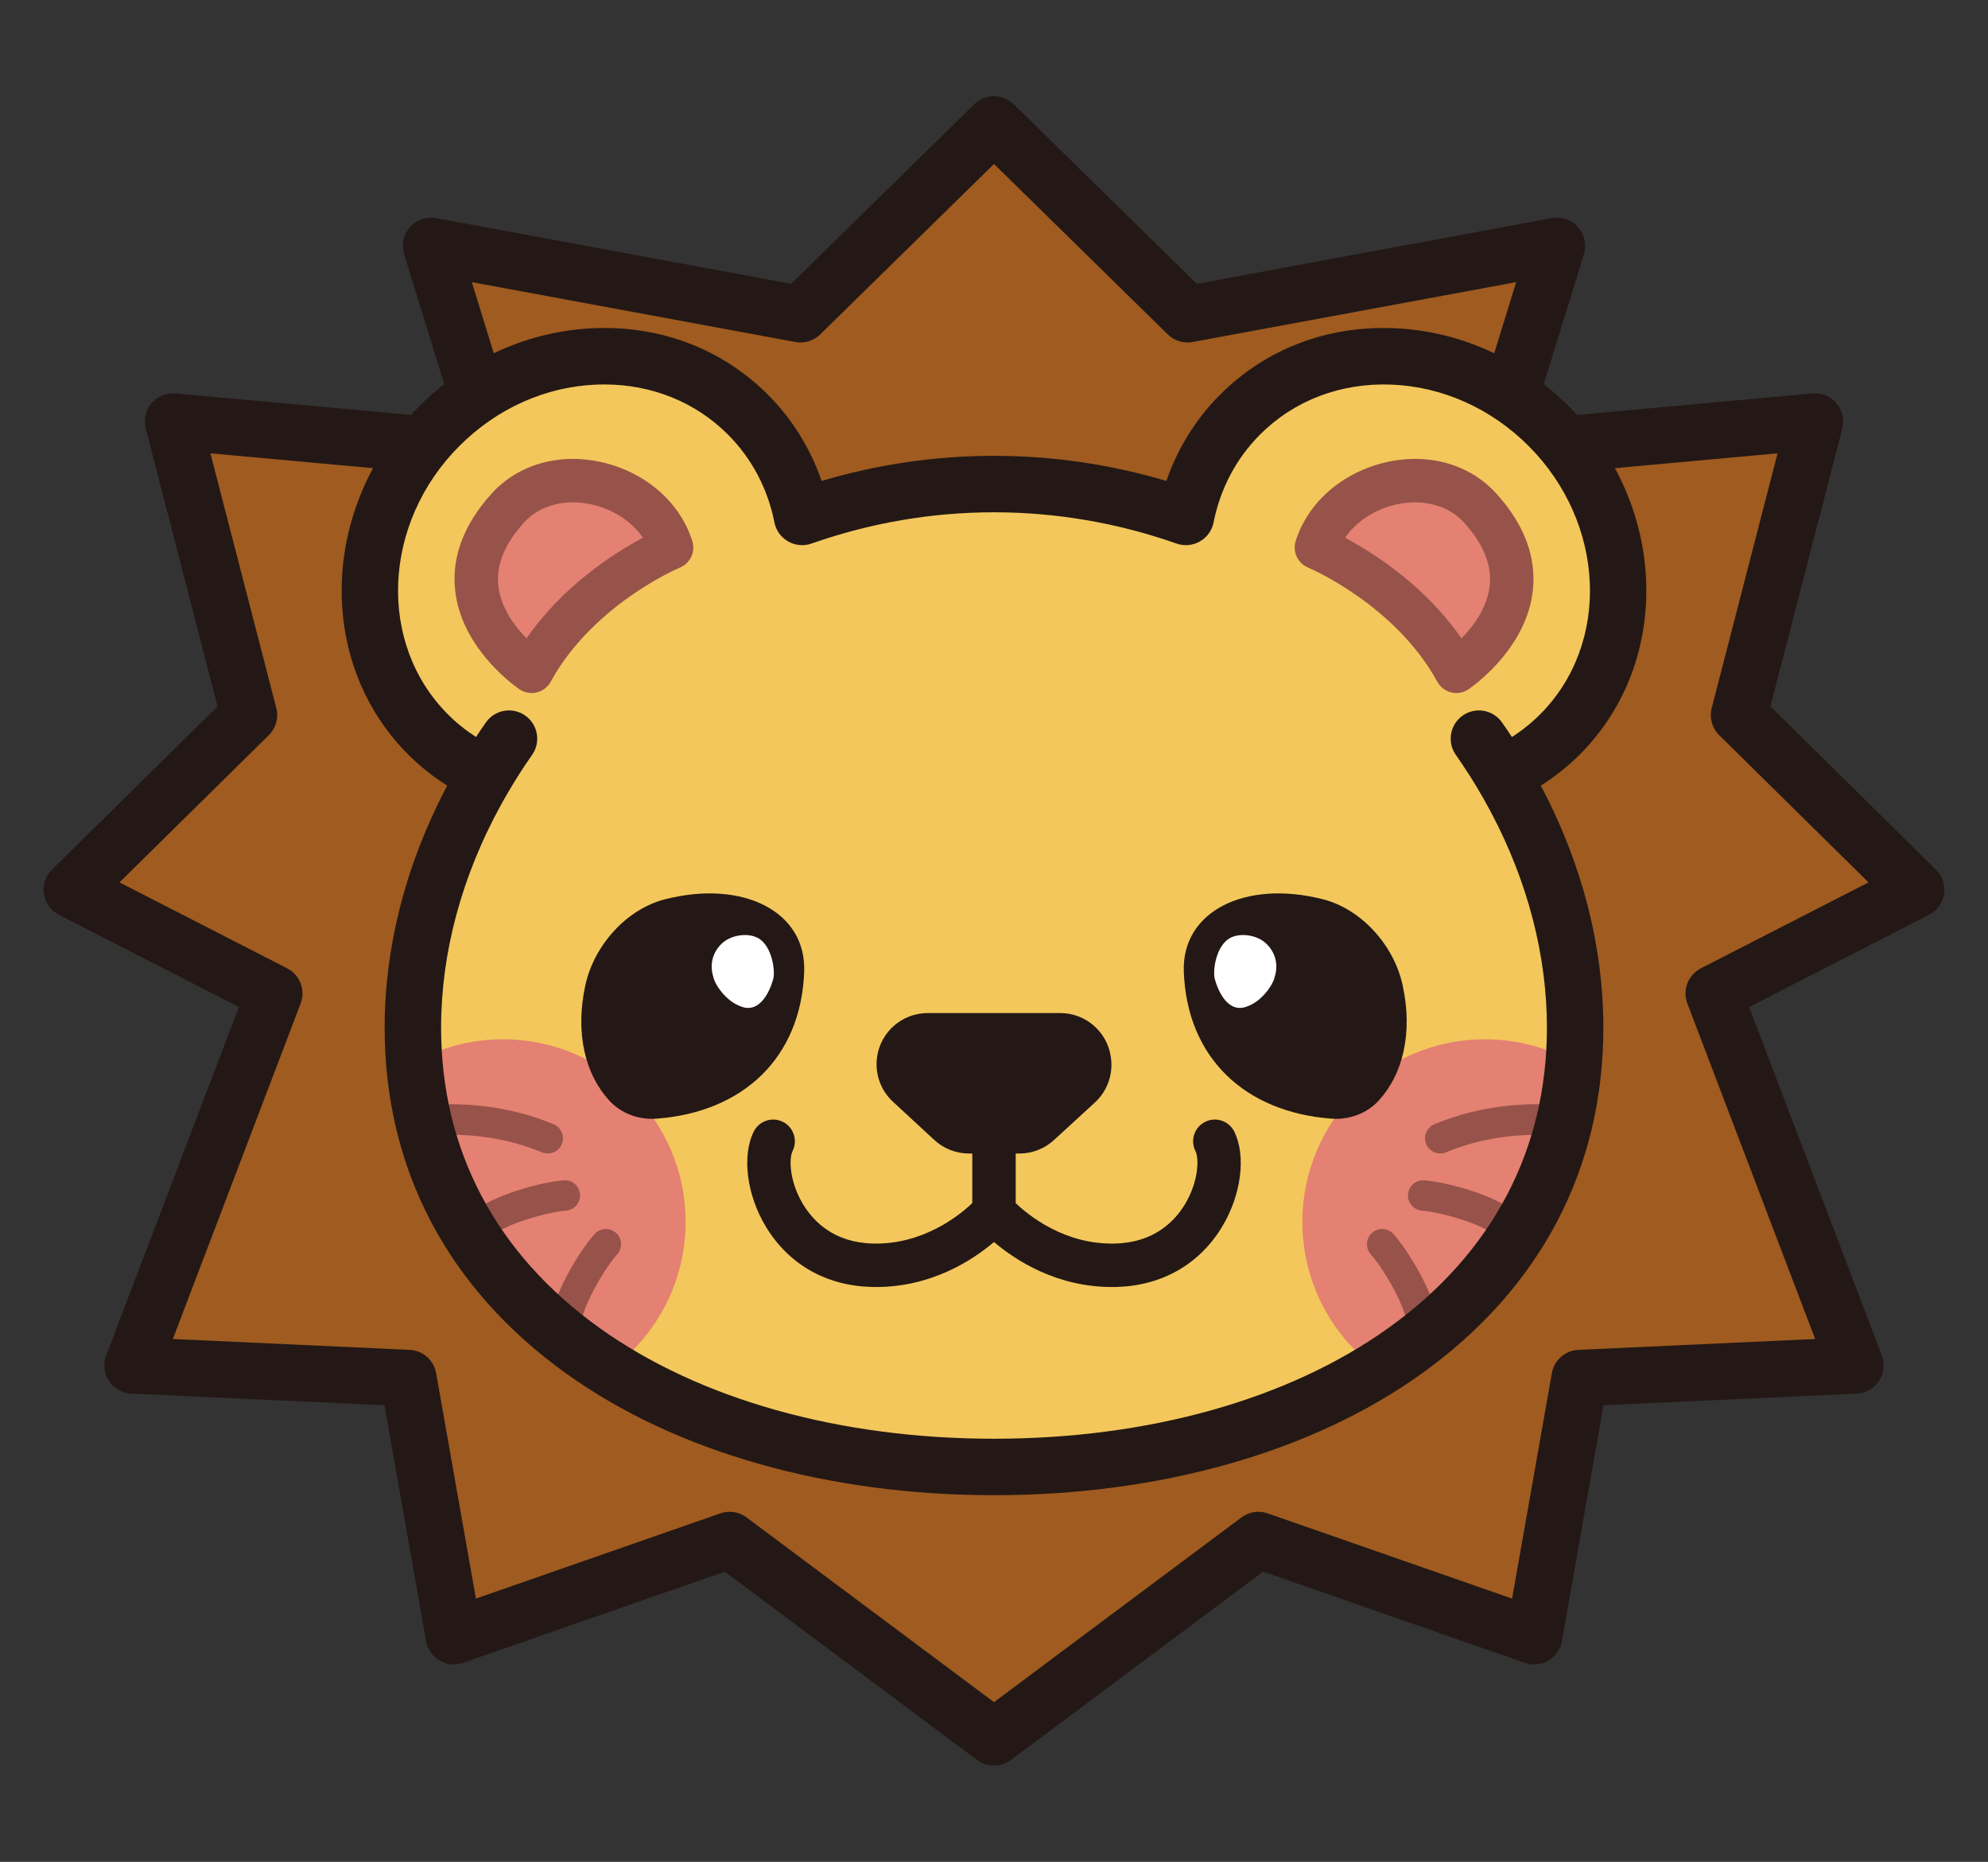 <?xml version="1.0" encoding="UTF-8"?><svg id="item" xmlns="http://www.w3.org/2000/svg" viewBox="0 0 668.209 625.656"><rect x="0" y="0" width="668.209" height="625.656" fill="#333333" stroke="none"/><polygon points="334.104 583.837 422.964 517.511 515.65 549.823 530.956 463.09 623.643 458.838 576.024 333.839 644.051 298.975 584.527 240.302 610.037 141.664 502.045 151.512 523.303 82.635 399.155 105.594 334.104 41.819 269.054 105.594 144.905 82.635 166.164 151.512 58.172 141.664 83.682 240.302 24.158 298.975 92.185 333.839 44.566 458.838 137.252 463.09 152.558 549.823 245.245 517.511 334.104 583.837" fill="#9f5b20" stroke="#231815" stroke-linecap="round" stroke-linejoin="round" stroke-width="18.972"/><path d="M524.33,246.798c27.563-27.563,25.844-73.97-3.839-103.653-29.683-29.683-76.09-31.402-103.653-3.839-9.663,9.663-15.712,21.645-18.235,34.407-20.194-7.09-41.895-11.047-64.498-11.047s-44.305,3.957-64.498,11.047c-2.522-12.762-8.572-24.744-18.235-34.407-27.563-27.563-73.97-25.844-103.653,3.839-29.683,29.683-31.402,76.09-3.839,103.653,5.759,5.759,12.348,10.221,19.428,13.436-15.623,26.184-24.534,55.485-24.534,85.095,0,92.822,87.453,147.635,195.331,147.635s195.331-54.814,195.331-147.635c0-29.61-8.911-58.911-24.534-85.095,7.08-3.214,13.669-7.677,19.428-13.436Z" fill="#f3c75b"/><g><path d="M230.453,410.6c0-33.889-27.473-61.362-61.362-61.362-10.832,0-21.001,2.817-29.834,7.743,3.665,44.762,28.461,79.848,66.027,103.161,15.254-11.163,25.169-29.191,25.169-49.542Z" fill="#e48172"/><path d="M528.952,356.981c-8.833-4.926-19.003-7.743-29.834-7.743-33.889,0-61.362,27.473-61.362,61.362,0,20.351,9.914,38.379,25.169,49.542,37.566-23.313,62.362-58.399,66.027-103.161Z" fill="#e48172"/></g><g><g><path d="M178.699,225.595c15.508-28.337,46.917-41.576,47.039-41.602-6.855-21.747-39.238-30.729-55.075-13.237-27.809,30.714,7.938,54.742,8.037,54.839Z" fill="#e48172"/><path d="M178.699,232.891c-1.537,0-3.036-.486-4.281-1.387-3.326-2.352-19.38-14.59-21.428-33.044-1.251-11.265,2.875-22.234,12.262-32.601,8.817-9.738,22.514-13.707,36.637-10.62,14.862,3.249,26.667,13.427,30.807,26.561,.619,1.962,.38,4.095-.657,5.872-.828,1.418-2.102,2.504-3.605,3.103-1.147,.487-29.334,12.74-43.335,38.323-1.097,2.004-3.068,3.378-5.327,3.714-.358,.054-.718,.08-1.075,.08Zm13.886-64.079c-6.569,0-12.485,2.393-16.514,6.841-6.46,7.136-9.346,14.268-8.576,21.197,.819,7.388,5.486,13.601,9.483,17.669,12.169-17.584,29.171-28.508,39.116-33.807-3.709-5.444-10.003-9.617-17.321-11.216-2.1-.459-4.175-.684-6.188-.684Z" fill="#975349"/></g><g><path d="M489.509,225.595c-15.508-28.337-46.917-41.576-47.039-41.602,6.855-21.747,39.238-30.729,55.075-13.237,27.809,30.714-7.938,54.742-8.037,54.839Z" fill="#e48172"/><path d="M489.51,232.891c-.352,0-.707-.026-1.062-.077-2.263-.333-4.24-1.709-5.339-3.717-14.002-25.583-42.188-37.836-43.336-38.323-1.504-.599-2.778-1.685-3.606-3.103-1.038-1.777-1.276-3.909-.657-5.872,4.14-13.134,15.945-23.312,30.808-26.561,14.125-3.091,27.82,.882,36.637,10.62,9.385,10.365,13.511,21.334,12.262,32.598-2.051,18.493-18.174,30.75-21.428,33.046-1.244,.902-2.743,1.388-4.281,1.388Zm-37.395-52.179c9.944,5.299,26.947,16.224,39.114,33.805,3.998-4.07,8.665-10.283,9.485-17.669,.768-6.929-2.116-14.061-8.575-21.195-5.263-5.812-13.743-8.115-22.703-6.157-7.317,1.599-13.612,5.772-17.32,11.216Z" fill="#975349"/></g></g><path d="M342.633,387.633h-16.934c-4.324,0-8.489-1.63-11.665-4.564l-13.883-12.829c-4.2-3.881-6.195-9.597-5.321-15.249v-0c1.295-8.379,8.507-14.561,16.985-14.561h44.548c8.529,0,15.767,6.254,17.005,14.693l.03,.207c.826,5.634-1.191,11.312-5.388,15.161l-13.761,12.622c-3.17,2.908-7.316,4.521-11.617,4.521Z" fill="#231815"/><path d="M414.871,380.282c-1.784-3.613-6.162-5.094-9.774-3.309-3.613,1.786-5.095,6.161-3.309,9.774,1.381,2.795,.938,10.575-3.487,17.915-3.523,5.84-10.445,12.876-23.42,13.221-16.963,.473-29.143-9.437-33.479-13.581v-16.669c0-4.03-3.266-7.297-7.297-7.297s-7.297,3.267-7.297,7.297v16.66c-4.344,4.131-16.559,14.029-33.48,13.59-12.975-.345-19.897-7.381-23.419-13.223-4.425-7.338-4.869-15.118-3.488-17.913,1.786-3.613,.304-7.988-3.309-9.774-3.614-1.781-7.989-.302-9.775,3.309-4.023,8.141-2.348,21.265,4.074,31.914,7.639,12.668,20.257,19.868,35.529,20.275,.519,.014,1.03,.021,1.542,.021,18.654,0,32.442-9.034,39.623-15.125,7.179,6.091,20.967,15.125,39.62,15.125,.51,0,1.026-.007,1.544-.021,15.272-.406,27.891-7.606,35.53-20.275,6.422-10.649,8.097-23.774,4.073-31.914Z" fill="#231815"/><g><path d="M204.812,369.857c-8.068-8.765-11.603-22.596-8.045-38.868,2.89-13.221,13.741-25.505,26.861-28.822,26.204-6.625,47.415,4.192,46.677,24.351-1.061,29.012-20.591,47.22-49.619,49.399-5.916,.444-11.856-1.695-15.874-6.059Z" fill="#231815"/><path d="M254.622,315.138c-3.439-1.77-8.98-.951-12.025,1.953-3.343,3.188-4.056,7.471-2.82,11.24,.298,1.962,3.937,8.268,9.823,10.08,5.886,1.812,9.119-5.153,10.291-9.392,.761-2.75-.381-11.365-5.268-13.881Z" fill="#fff"/></g><g><path d="M463.397,369.857c8.068-8.765,11.603-22.596,8.045-38.868-2.89-13.221-13.741-25.505-26.861-28.822-26.204-6.625-47.415,4.192-46.677,24.351,1.061,29.012,20.591,47.22,49.619,49.399,5.916,.444,11.856-1.695,15.874-6.059Z" fill="#231815"/><path d="M413.587,315.138c3.439-1.77,8.98-.951,12.025,1.953,3.343,3.188,4.056,7.471,2.82,11.24-.298,1.962-3.937,8.268-9.823,10.08s-9.119-5.153-10.291-9.392c-.761-2.75,.381-11.365,5.268-13.881Z" fill="#fff"/></g><g><path d="M190.192,406.828c2.815-.182,4.949-2.612,4.767-5.427-.182-2.815-2.605-4.989-5.428-4.766-.326,.02-8.116,.564-19.221,4.669-7.136,2.638-12.132,6.084-14.976,8.401,1.703,2.993,3.526,5.913,5.467,8.758,1.653-1.483,6.024-4.979,13.05-7.576,9.597-3.547,16.289-4.055,16.34-4.059Z" fill="#975349"/><path d="M198.406,435.784c4.482-9.197,8.967-14.19,9.001-14.229,1.908-2.078,1.769-5.309-.309-7.216-2.079-1.908-5.309-1.769-7.217,.309-.221,.241-5.473,6.02-10.659,16.66-2.601,5.337-3.914,10.122-4.584,13.702,3.004,2.599,6.134,5.1,9.382,7.5,.088-.383,.145-.776,.142-1.185-.001-.067-.005-6.824,4.243-15.542Z" fill="#975349"/><path d="M182.17,387.229c.641,.265,1.305,.392,1.958,.392,2.002,0,3.903-1.184,4.719-3.148,1.082-2.605-.151-5.595-2.756-6.678-16.231-6.745-32.26-7.46-44.844-6.266,.664,3.428,1.455,6.795,2.377,10.094,11.049-.889,24.803-.106,38.546,5.607Z" fill="#975349"/><path d="M478.678,396.635c-2.806-.208-5.228,1.944-5.419,4.752-.191,2.809,1.934,5.242,4.743,5.441,.066,.004,6.758,.512,16.354,4.059,7.029,2.597,11.399,6.093,13.05,7.576,1.941-2.845,3.764-5.765,5.467-8.758-2.843-2.317-7.84-5.764-14.974-8.401-11.104-4.105-18.895-4.649-19.221-4.669Z" fill="#975349"/><path d="M468.329,414.649c-1.904-2.075-5.122-2.213-7.201-.315-2.079,1.898-2.228,5.125-.336,7.211,.046,.049,4.529,5.042,9.011,14.239,4.217,8.654,4.244,15.372,4.243,15.539-.006,.412,.05,.808,.136,1.193,3.251-2.402,6.383-4.904,9.389-7.505-.669-3.58-1.983-8.364-4.584-13.702-5.186-10.64-10.437-16.419-10.658-16.66Z" fill="#975349"/><path d="M482.117,377.794c-2.604,1.083-3.838,4.073-2.756,6.678,.817,1.964,2.716,3.148,4.719,3.148,.654,0,1.318-.127,1.96-.392,13.701-5.697,27.468-6.469,38.538-5.578,.925-3.308,1.719-6.684,2.385-10.123-12.583-1.195-28.613-.48-44.845,6.266Z" fill="#975349"/></g><path d="M531.038,253.505c31.217-31.217,29.494-83.734-3.839-117.067-16.055-16.056-37.001-25.345-58.978-26.159-22.298-.851-42.875,7.102-58.09,22.318-8.175,8.175-14.319,18.071-18.078,29.025-18.884-5.605-38.33-8.443-57.947-8.443-19.615,0-39.063,2.838-57.948,8.443-3.76-10.953-9.903-20.849-18.078-29.025-15.217-15.217-35.855-23.168-58.09-22.318-21.978,.814-42.923,10.103-58.978,26.159-33.334,33.334-35.057,85.85-3.839,117.067,3.988,3.989,8.383,7.494,13.136,10.482-.118,.223-.247,.443-.364,.667-.088,.168-.159,.341-.237,.512-13.378,25.653-20.419,53.152-20.419,80.162,0,47.459,21.154,87.687,61.175,116.339,36.735,26.299,87.748,40.783,143.642,40.783s106.907-14.484,143.641-40.783c40.022-28.652,61.176-68.881,61.176-116.339,0-27.423-7.241-55.351-21.023-81.34,4.754-2.989,9.15-6.495,13.139-10.484Zm-64.336,192.736c-33.54,24.013-80.631,37.237-132.598,37.237s-99.057-13.224-132.598-37.237c-34.834-24.938-53.247-59.833-53.247-100.913,0-25.113,6.919-50.814,20.043-74.71,.186-.338,.366-.677,.554-1.014,.694-1.245,1.413-2.483,2.141-3.718,2.449-4.152,5.059-8.243,7.849-12.213,3.013-4.287,1.98-10.203-2.307-13.216s-10.204-1.98-13.215,2.307c-1.134,1.613-2.237,3.247-3.323,4.892-3.398-2.179-6.551-4.703-9.415-7.567-23.821-23.819-22.098-64.3,3.839-90.238,12.658-12.657,29.088-19.978,46.265-20.615,.808-.03,1.612-.044,2.414-.044,15.979,0,30.661,5.923,41.559,16.821,7.989,7.988,13.396,18.202,15.636,29.537,.533,2.699,2.212,5.034,4.6,6.398,2.386,1.364,5.25,1.628,7.847,.714,19.868-6.975,40.512-10.511,61.357-10.511s41.489,3.536,61.356,10.511c2.597,.912,5.458,.651,7.848-.714,2.389-1.364,4.066-3.698,4.6-6.396,2.24-11.337,7.648-21.552,15.634-29.538,11.446-11.444,27.077-17.403,43.974-16.777,17.178,.637,33.607,7.958,46.264,20.617,25.938,25.937,27.66,66.418,3.841,90.237-2.869,2.869-6.029,5.398-9.435,7.58-1.088-1.649-2.195-3.288-3.331-4.905-3.013-4.286-8.926-5.319-13.216-2.307-4.287,3.013-5.319,8.929-2.307,13.216,3.247,4.62,6.274,9.397,9.054,14.256,.138,.241,.279,.481,.416,.723,.824,1.455,1.621,2.919,2.398,4.387,12.277,23.208,18.748,48.022,18.748,72.289,0,41.08-18.413,75.975-53.248,100.913Z" fill="#231815"/></svg>
